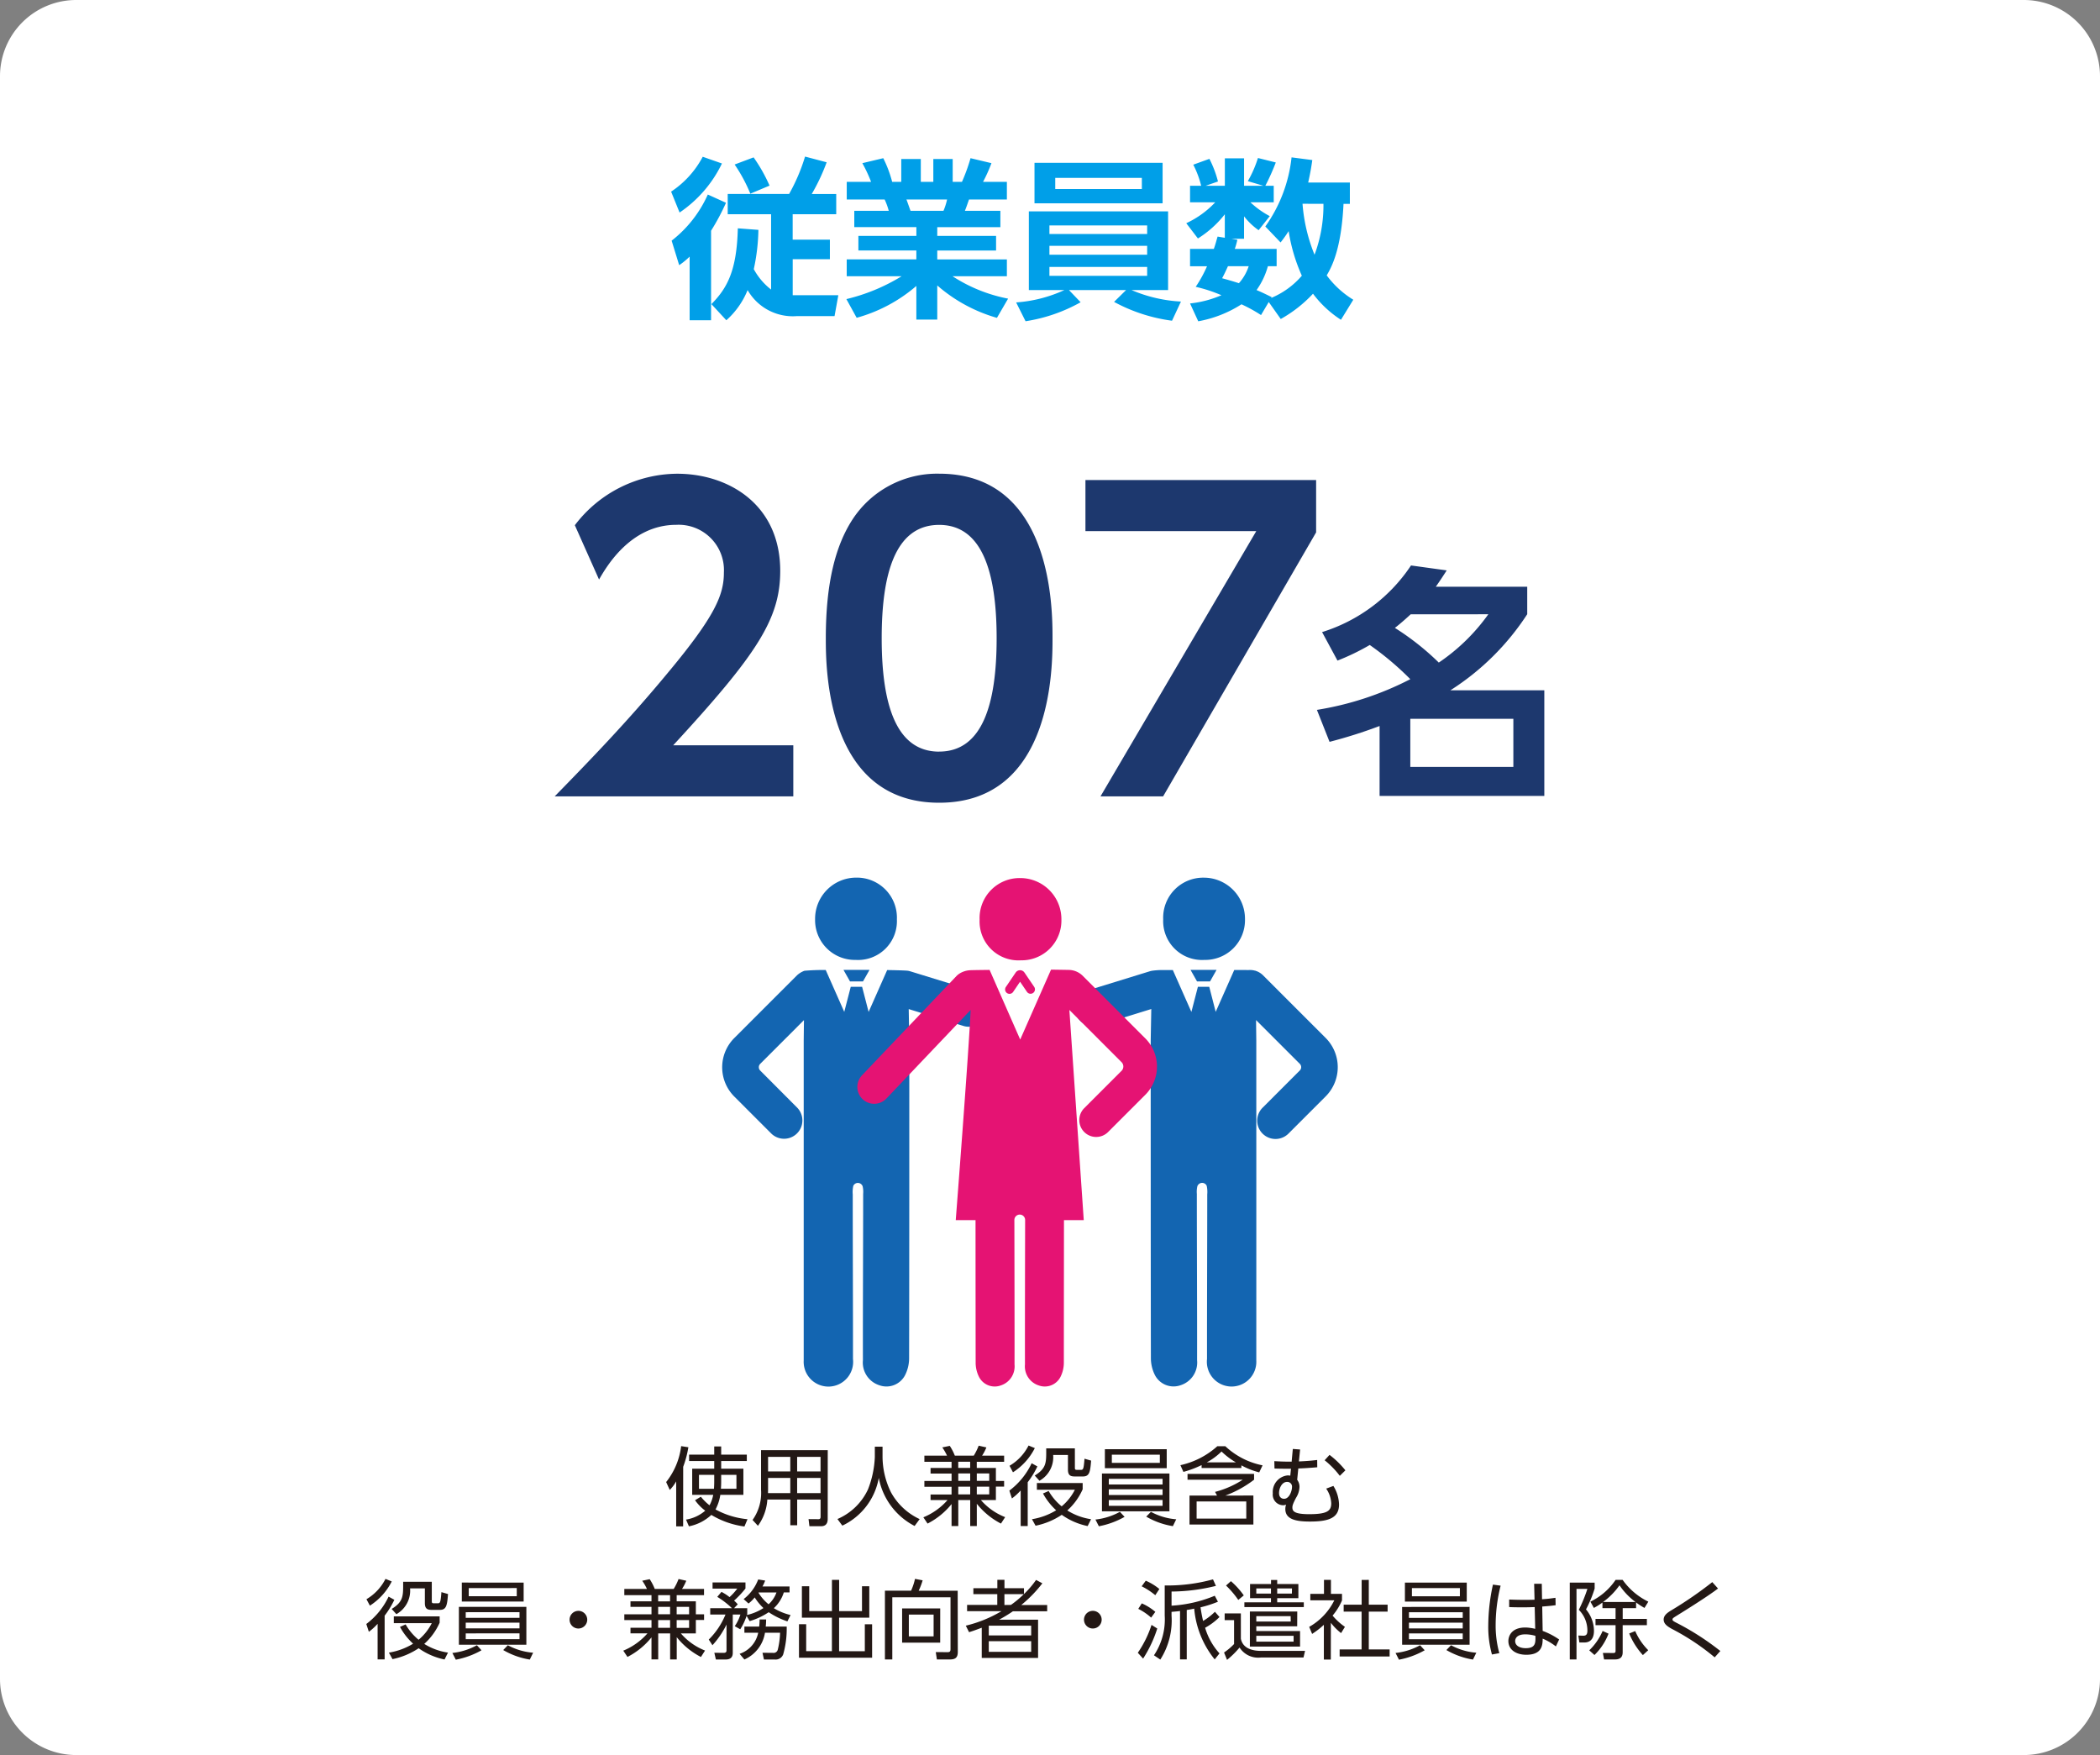 <svg xmlns="http://www.w3.org/2000/svg" width="156.206" height="130.529" viewBox="0 0 156.206 130.529">
  <rect x="0" y="0" width="156.206" height="130.529" fill="#808080" stroke="none"/>
  <g id="グループ_642" data-name="グループ 642" transform="translate(-247.105 -841.808)">
    <path id="パス_7062" data-name="パス 7062" d="M5.669,0H150.537a5.669,5.669,0,0,1,5.669,5.669V124.86a5.669,5.669,0,0,1-5.669,5.669H5.669A5.669,5.669,0,0,1,0,124.86V5.669A5.669,5.669,0,0,1,5.669,0Z" transform="translate(247.105 841.808)" fill="#fff"/>
    <path id="パス_7063" data-name="パス 7063" d="M-20.448-5.664c-.077,3.176-.8,4.452-1.964,5.638l1.11,1.2a6.02,6.02,0,0,0,1.582-2.245A3.873,3.873,0,0,0-16.085.867h2.832l.281-1.556h-3.393V-3.368H-13.6V-4.822h-2.768V-6.71h3.24V-8.215H-14.95a14.727,14.727,0,0,0,1.11-2.36L-15.447-11a13.767,13.767,0,0,1-1.186,2.781H-21.2V-6.71h3.227v5.6a4.846,4.846,0,0,1-1.288-1.518,14.723,14.723,0,0,0,.344-2.921ZM-22.68-8.177a8.961,8.961,0,0,1-2.691,3.431l.561,1.824a5.566,5.566,0,0,0,.778-.638V1.174h1.594V-5.485a16.563,16.563,0,0,0,1.11-2.079Zm-2.1,1.339a9.228,9.228,0,0,0,3.151-3.648l-1.429-.5A7.047,7.047,0,0,1-25.41-8.393Zm4.095-3.572A11.685,11.685,0,0,1-19.517-8.24l1.429-.6a11.883,11.883,0,0,0-1.186-2.1ZM-.344-.434A11.583,11.583,0,0,1-4.477-2.1H-.434v-1.25H-5.613v-.663h4.375V-5.1H-5.613v-.651H-.918V-6.965h-2.64c.1-.242.14-.37.306-.842H-.434V-9.12H-2.207a11.526,11.526,0,0,0,.625-1.39l-1.556-.37a13.4,13.4,0,0,1-.638,1.76h-.689v-1.7H-5.906v1.7h-.931v-1.7H-8.291v1.7h-.676a8.878,8.878,0,0,0-.663-1.76l-1.556.37a10.669,10.669,0,0,1,.651,1.39h-1.811v1.314h2.819a4.82,4.82,0,0,1,.306.842h-2.564v1.212h4.618V-5.1H-11.48v1.084h4.311v.663h-5.179V-2.1h4.082A14.04,14.04,0,0,1-12.373-.4l.765,1.39A11.446,11.446,0,0,0-7.169-1.378v2.5h1.556V-1.416A11.572,11.572,0,0,0-1.174.995ZM-7.6-6.965c-.051-.128-.255-.727-.306-.842h3.023a4.694,4.694,0,0,1-.268.842ZM12.514-.217A10.774,10.774,0,0,1,8.84-1.071h2.717V-6.926H1.2v5.855H3.84A10.267,10.267,0,0,1,.255-.153l.7,1.4A12.106,12.106,0,0,0,5.051-.166l-.867-.906H8.432l-.893.88a12.4,12.4,0,0,0,4.311,1.4ZM10-4.363V-3.7H2.73v-.663ZM10-5.88v.638H2.73V-5.88Zm0,3.087v.663H2.73v-.663ZM1.62-10.536v3.01h9.529v-3.01ZM9.605-9.414v.829H3.163v-.829Zm12.373.344c.191-.855.242-1.237.306-1.671l-1.543-.2A10.874,10.874,0,0,1,18.789-5.8l1.135,1.186a9.54,9.54,0,0,0,.6-.842,12.956,12.956,0,0,0,.982,3.317A6.074,6.074,0,0,1,19.223-.485l.038-.064c-.408-.2-.727-.357-1.123-.523a5.616,5.616,0,0,0,.842-1.773h.651V-4.133H16.519a6.306,6.306,0,0,0,.191-.676l-.434-.077h.931V-6.557a4.976,4.976,0,0,0,1.084,1.033l.829-1.046A6.584,6.584,0,0,1,17.68-7.6h1.735V-8.827h-.625a16.068,16.068,0,0,0,.778-1.735l-1.327-.332a8.505,8.505,0,0,1-.753,1.722l1.161.344H17.208v-2.041H15.779v2.041H14.35l.918-.319a7.959,7.959,0,0,0-.638-1.684l-1.2.434a6.986,6.986,0,0,1,.587,1.569H13.19V-7.6h1.875a7,7,0,0,1-2.156,1.556l.867,1.135a7.732,7.732,0,0,0,2-1.8v1.748l-.536-.089c-.077.242-.14.523-.281.918H13.19v1.288h1.263a9.321,9.321,0,0,1-.842,1.531,10.84,10.84,0,0,1,1.913.625,8.007,8.007,0,0,1-2.334.612L13.8,1.25A8.834,8.834,0,0,0,17.016-.013a11.165,11.165,0,0,1,1.454.8l.574-.969.893,1.263A9.848,9.848,0,0,0,22.336-.8a8.031,8.031,0,0,0,2.079,1.939l.918-1.492a6.964,6.964,0,0,1-1.977-1.811c.332-.574,1.084-1.862,1.25-5.319h.472V-9.069Zm1.135,1.582A10.451,10.451,0,0,1,22.45-3.7a12.492,12.492,0,0,1-.893-3.789ZM17.552-2.845a3.523,3.523,0,0,1-.727,1.263c-.51-.166-.842-.255-1.25-.37.14-.255.268-.523.434-.893Z" transform="translate(322.435 864.453)" fill="#009fe8"/>
    <path id="パス_7064" data-name="パス 7064" d="M-7.37-8.807a17.2,17.2,0,0,0,2.4-1.161A21.866,21.866,0,0,1-1.953-7.425,23.064,23.064,0,0,1-8.9-5.141l.94,2.377A36.126,36.126,0,0,0-4.238-3.943v5.2H8.015V-6.6H1.032a18.942,18.942,0,0,0,5.712-5.657V-14.3h-6.8c.332-.479.479-.7.811-1.216L-1.9-15.883a12.357,12.357,0,0,1-6.615,4.956ZM3.851-12.253A14.469,14.469,0,0,1,.166-8.66,19.5,19.5,0,0,0-3.1-11.239c.479-.369.958-.811,1.179-1.013ZM5.712-.9H-1.953V-4.477H5.712Z" transform="translate(353.962 899.746)" fill="#1d386e"/>
    <path id="パス_7065" data-name="パス 7065" d="M-19.784-3.8c6.251-6.781,7.961-9.405,7.961-12.973,0-4.953-3.862-7.224-7.666-7.224A9.623,9.623,0,0,0-27.1-20.167l1.8,4.039c.56-.973,2.359-4.069,5.749-4.069a3.37,3.37,0,0,1,3.538,3.538c0,1.651-.619,3.214-4.187,7.489-2.978,3.6-5.808,6.516-8.4,9.17H-10.85V-3.8ZM0,.472c8.432,0,8.432-10.054,8.432-12.236C8.432-13.917,8.432-24,0-24a7.514,7.514,0,0,0-6.457,3.42c-1.238,1.916-1.975,4.658-1.975,8.816C-8.432-9.612-8.432.472,0,.472Zm0-3.8c-3.125,0-4.275-3.332-4.275-8.432,0-4.658.943-8.432,4.275-8.432,3.125,0,4.275,3.361,4.275,8.432C4.275-6.929,3.243-3.332,0-3.332Zm10.88-20.2v3.8H23.587L12,0h4.658L28.039-19.636v-3.892Z" transform="translate(316.964 901.038)" fill="#1d386e"/>
    <path id="パス_7068" data-name="パス 7068" d="M-24.459-4.3h1.907v-.478h-1.907v-.606h-.517v.606h-1.869V-4.3h1.869v.568h-1.639v1.945h1.563a2.57,2.57,0,0,1-.274.778,3.765,3.765,0,0,1-.644-.638l-.434.261a3.489,3.489,0,0,0,.759.778,2.889,2.889,0,0,1-1.429.663l.217.5a3.41,3.41,0,0,0,1.665-.848,6.41,6.41,0,0,0,2.462.861L-22.5.026A6.132,6.132,0,0,1-24.88-.7a3.339,3.339,0,0,0,.357-1.084h1.716V-3.731h-1.652Zm0,1.027h1.135v1.033h-1.154c.006-.121.019-.274.019-.536Zm-.517.5c0,.261-.013.415-.019.536h-1.116V-3.272h1.135Zm-2.309-1.1A7.478,7.478,0,0,0-26.9-5.326l-.536-.083a5.327,5.327,0,0,1-1.116,2.672l.268.587a3,3,0,0,0,.478-.638V.561h.517Zm10.753-1.237h-4.962v2.947A3.46,3.46,0,0,1-22.125.083l.4.434a3.707,3.707,0,0,0,.7-1.952h1.709V.478h.51V-1.435h1.741V-.147c0,.1-.038.172-.147.172L-17.96.019l.064.529h.861c.223,0,.5-.077.5-.542Zm-2.787,1.582h-1.652V-4.611h1.652Zm2.251,0h-1.741V-4.611h1.741Zm-2.251,1.614h-1.658c.006-.23.006-.255.006-.332v-.8h1.652Zm2.251,0h-1.741V-3.042h1.741ZM-13.03-5.37V-4.6a7.373,7.373,0,0,1-.51,2.411A4.427,4.427,0,0,1-15.811.013l.364.491a4.855,4.855,0,0,0,2.711-3.553A5.083,5.083,0,0,0-10.071.529l.376-.51a4.677,4.677,0,0,1-2.137-2A6.048,6.048,0,0,1-12.456-4.6V-5.37ZM-3.336-.128A4.6,4.6,0,0,1-5.141-1.4h1.116v-1h.612v-.421h-.612v-.963H-5.447v-.459h2.035v-.459H-5.051a3.369,3.369,0,0,0,.319-.612l-.574-.128a4.19,4.19,0,0,1-.364.74H-7.08a3.76,3.76,0,0,0-.376-.727l-.555.115a4,4,0,0,1,.351.612H-9.344v.459h2.022v.459H-8.884v.415h1.563v.549H-9.344v.434h2.022v.574H-8.884V-1.4h1.263A4.818,4.818,0,0,1-9.42-.115l.313.466A5.51,5.51,0,0,0-7.322-1.1V.536h.5V-1.4h.887V.536h.491V-1.123A5.532,5.532,0,0,0-3.648.351Zm-2.6-2.7h-.887v-.549h.887Zm0,1.008h-.887v-.574h.887Zm1.416-1.008h-.925v-.549h.925Zm0,1.008h-.925v-.574h.925ZM-5.938-3.789h-.887v-.459h.887ZM3.055.026A4.586,4.586,0,0,1,1.288-.625,4.619,4.619,0,0,0,2.43-2.2v-.466H-.976v.5H1.85A3.847,3.847,0,0,1,.867-.931,4.1,4.1,0,0,1-.1-2.073l-.421.185A4.79,4.79,0,0,0,.459-.638a4.952,4.952,0,0,1-1.8.663l.268.485A5.453,5.453,0,0,0,.874-.3,5.09,5.09,0,0,0,2.8.536ZM1.85-5.243H-.281v.21c0,.848,0,1.288-.855,1.811l.351.389a2.006,2.006,0,0,0,1.02-1.92h1.1v1.1c0,.466.249.5.536.5h.574c.478,0,.549-.306.612-1.18l-.491-.14c-.064.829-.1.829-.306.829h-.23c-.14,0-.179-.013-.179-.159ZM-2.832-1.518a4.408,4.408,0,0,0,.651-.593V.536h.523V-2.723A6.462,6.462,0,0,0-.938-3.9l-.427-.236A5.451,5.451,0,0,1-3.023-2.1Zm.077-1.945a4.6,4.6,0,0,0,1.626-1.8l-.466-.191A3.673,3.673,0,0,1-3.01-3.948Zm6.62.089V-.561H8.884V-3.374ZM8.374-2.2v.427h-4V-2.2Zm0-.778v.421h-4v-.421Zm0,1.575v.434h-4V-1.4ZM4.082-5.179v1.41h4.6v-1.41Zm4.088.408v.606H4.6v-.606ZM5.2-.523A4.864,4.864,0,0,1,3.38.051l.255.5a6.19,6.19,0,0,0,1.913-.7Zm1.958.357A5.72,5.72,0,0,0,9.14.542l.249-.51A4.7,4.7,0,0,1,7.507-.523ZM14.236-3.98a5.69,5.69,0,0,0,1.327.523l.249-.523A5.653,5.653,0,0,1,13.043-5.4h-.6A6.025,6.025,0,0,1,9.7-3.993l.223.5A7.429,7.429,0,0,0,11.276-4v.217h2.959ZM11.659-4.2a4.8,4.8,0,0,0,1.1-.81,5.524,5.524,0,0,0,1.071.81Zm1.384,2.468a8.19,8.19,0,0,0,2.137-1.18v-.434H10.23v.434h4.107a6.9,6.9,0,0,1-2.06.906l.147.274H10.377V.421h4.752V-1.735ZM14.6-.019H10.906V-1.295H14.6Zm3.374-4.235c-.466,0-.727-.006-1.288-.038l.013.549c.574.019,1.033.019,1.225.013l-.051.517a1.22,1.22,0,0,0-.2-.019,1.234,1.234,0,0,0-1.1,1.333.788.788,0,0,0,.753.887.64.64,0,0,0,.236-.045.941.941,0,0,0-.057.332c0,.791.861.925,1.83.925C20.716.2,21.5-.057,21.5-1.071a2.757,2.757,0,0,0-.421-1.378l-.536.2a2.079,2.079,0,0,1,.376,1.091c0,.555-.281.81-1.633.81-1.084,0-1.256-.21-1.256-.491,0-.134.026-.255.268-.721a1.624,1.624,0,0,0,.261-.81.876.876,0,0,0-.172-.536l.083-.842c.313-.006.906-.045,1.41-.089l-.006-.542c-.261.032-.657.077-1.359.108l.089-.887L18.062-5.2ZM18-2.347c0,.23-.179.855-.593.855-.121,0-.37-.064-.37-.427s.217-.829.593-.829A.351.351,0,0,1,18-2.347ZM21.972-3.61a6.64,6.64,0,0,0-1.18-1.148l-.364.4A6.465,6.465,0,0,1,21.557-3.2ZM-44.78,9.947A4.586,4.586,0,0,1-46.546,9.3,4.619,4.619,0,0,0-45.4,7.721V7.255H-48.81v.5h2.825a3.847,3.847,0,0,1-.982,1.237,4.1,4.1,0,0,1-.963-1.142l-.421.185a4.79,4.79,0,0,0,.976,1.25,4.952,4.952,0,0,1-1.8.663l.268.485a5.453,5.453,0,0,0,1.945-.81,5.09,5.09,0,0,0,1.926.836Zm-1.205-5.268h-2.13v.21c0,.848,0,1.288-.855,1.811l.351.389A2.006,2.006,0,0,0-47.6,5.17h1.1v1.1c0,.466.249.5.536.5h.574c.478,0,.549-.306.612-1.18l-.491-.14c-.064.829-.1.829-.306.829h-.23c-.14,0-.179-.013-.179-.159ZM-50.666,8.4a4.408,4.408,0,0,0,.651-.593v2.647h.523V7.2a6.462,6.462,0,0,0,.721-1.18l-.427-.236a5.451,5.451,0,0,1-1.658,2.035Zm.077-1.945a4.6,4.6,0,0,0,1.626-1.8l-.466-.191a3.673,3.673,0,0,1-1.416,1.512Zm6.62.089V9.36h5.019V6.547Zm4.509,1.174v.427h-4V7.721Zm0-.778v.421h-4V6.943Zm0,1.575v.434h-4V8.518Zm-4.292-3.776v1.41h4.6V4.742Zm4.088.408v.606h-3.572V5.151ZM-42.63,9.4a4.864,4.864,0,0,1-1.824.574l.255.5a6.19,6.19,0,0,0,1.913-.7Zm1.958.357a5.72,5.72,0,0,0,1.977.708l.249-.51A4.7,4.7,0,0,1-40.328,9.4Zm5.593-2.915a.656.656,0,0,0-.657.657.656.656,0,0,0,.657.657.66.66,0,0,0,.657-.657A.66.66,0,0,0-35.079,6.841Zm9.42,2.953a4.6,4.6,0,0,1-1.8-1.276h1.116v-1h.612V7.1h-.612V6.133H-27.77V5.674h2.035V5.214h-1.639a3.369,3.369,0,0,0,.319-.612l-.574-.128a4.19,4.19,0,0,1-.364.74H-29.4a3.76,3.76,0,0,0-.376-.727l-.555.115a4,4,0,0,1,.351.612h-1.684v.459h2.022v.459h-1.563v.415h1.563V7.1h-2.022V7.53h2.022V8.1h-1.563v.415h1.263a4.818,4.818,0,0,1-1.8,1.288l.313.466a5.51,5.51,0,0,0,1.786-1.454v1.639h.5V8.518h.887v1.939h.491V8.8a5.532,5.532,0,0,0,1.8,1.473Zm-2.6-2.7h-.887V6.547h.887Zm0,1.008h-.887V7.53h.887ZM-26.845,7.1h-.925V6.547h.925Zm0,1.008h-.925V7.53h.925Zm-1.416-1.971h-.887V5.674h.887Zm5.836.159a2.593,2.593,0,0,0,.459-.453,4,4,0,0,0,.651.791,3.778,3.778,0,0,1-1.231.517.635.635,0,0,0,.026-.07V6.643H-23.5l.274-.287a2.154,2.154,0,0,0-.274-.274,7.307,7.307,0,0,0,.848-.9V4.73H-25.1v.459h1.837a4.3,4.3,0,0,1-.574.631,3.5,3.5,0,0,0-.6-.389l-.313.37a6.231,6.231,0,0,1,1.091.842h-1.614v.472h1.135a5.6,5.6,0,0,1-1.244,1.862l.274.421a6.521,6.521,0,0,0,1.046-1.537V9.787c0,.166-.128.179-.217.179l-.689-.006.115.5h.727c.338,0,.529-.147.529-.491V7.115h.568a3.14,3.14,0,0,1-.421.867l.408.23a4.228,4.228,0,0,0,.472-.995l.23.389a5.21,5.21,0,0,0,1.416-.663,5.769,5.769,0,0,0,1.39.682l.236-.472a4.25,4.25,0,0,1-1.244-.51A2.667,2.667,0,0,0-19.8,5.469h.427v-.44h-2.015a2.674,2.674,0,0,0,.2-.44l-.517-.083a3.324,3.324,0,0,1-1.084,1.461Zm2.079-.823a2.146,2.146,0,0,1-.587.88,3.322,3.322,0,0,1-.753-.861l.013-.019Zm-.8,2.538c.019-.166.026-.287.032-.529H-21.6a5.116,5.116,0,0,1-.032.529h-1.1v.459h1.027a2.091,2.091,0,0,1-1.384,1.569l.357.421a2.624,2.624,0,0,0,1.531-1.99h1.123A5.827,5.827,0,0,1-20.25,9.73a.319.319,0,0,1-.364.236l-.772-.006.108.5h.8a.6.6,0,0,0,.631-.376,6.981,6.981,0,0,0,.261-2.073Zm2.691-3V7.351h2.232V9.838h-1.913v-2h-.536v2.487h5.44V7.842h-.542v2h-1.913V7.351h2.245V5.01h-.542V6.86h-1.7V4.538h-.536V6.86h-1.69V5.01Zm11.589.332h-2.9a5.39,5.39,0,0,0,.293-.772l-.568-.108a4.421,4.421,0,0,1-.293.88h-1.945v5.115h.549V5.833H-7.4V9.679c0,.159-.032.236-.217.236l-.88-.006.083.549h.944c.4,0,.612-.108.612-.561Zm-1.3,1.32H-11V9.207h2.832Zm-.491,2.079H-10.5V7.121h1.843Zm7.622-4.2a7.187,7.187,0,0,1-.9,1.052V5.157H-3.387V4.532h-.529v.625H-5.7V5.6h1.779v.8H-6.167v.466H-3.61A9.538,9.538,0,0,1-6.263,7.944l.242.485c.319-.1.5-.166.944-.332v2.245h4.19V7.5h-2.9a11.438,11.438,0,0,0,1.027-.625H-.21V6.407H-2.137A9.65,9.65,0,0,0-.568,4.793ZM-1.4,8.671H-4.554V7.944H-1.4Zm0,1.218H-4.554V9.1H-1.4Zm-1.99-3.482V5.6h1.441a7.323,7.323,0,0,1-.957.8Zm6.576.434a.657.657,0,1,0,.657.657A.656.656,0,0,0,3.189,6.841Zm9.082.07a4.569,4.569,0,0,1-.88.682c-.032-.147-.115-.478-.191-1.014a8.617,8.617,0,0,0,1.295-.415l-.236-.446a9.9,9.9,0,0,1-3.214.74V5.406a14.03,14.03,0,0,0,3.3-.421L12.124,4.5a12.761,12.761,0,0,1-3.591.453V7.2a4.773,4.773,0,0,1-.8,2.947l.472.319a5.408,5.408,0,0,0,.836-3.272V6.917c.383-.032.536-.051.631-.064v3.6h.5V6.777c.172-.026.376-.057.555-.1a6.954,6.954,0,0,0,1.524,3.776l.357-.446A4.888,4.888,0,0,1,11.538,8.1a4.617,4.617,0,0,0,1.071-.8Zm-4.433.006a3.943,3.943,0,0,0-1.008-.631l-.261.408a4.282,4.282,0,0,1,.957.651Zm.3-1.7A4.168,4.168,0,0,0,7.124,4.6l-.306.415a5.307,5.307,0,0,1,1.014.663ZM6.926,10.393A9.255,9.255,0,0,0,7.979,8.155l-.427-.268A7.952,7.952,0,0,1,6.531,9.96ZM18.879,6.209H16.9V5.9h1.575V4.844H16.9v-.3h-.459v.3H14.88V5.9h1.556v.306H14.459v.357h4.42Zm-2.443-.651H15.345V5.176h1.091Zm1.556,0H16.9V5.176h1.1Zm.4,1.333H14.867V9.5H18.6V8.346H15.345V7.989h3.042Zm-.485.746H15.345v-.4H17.9ZM18.12,9.13H15.345V8.7H18.12ZM14.414,5.693a5.8,5.8,0,0,0-.957-1.059l-.364.325a6.875,6.875,0,0,1,.912,1.071ZM12.992,7.032v.5h.7V9.309a4.535,4.535,0,0,1-.746.631l.223.549A6.723,6.723,0,0,0,14.1,9.57a1.645,1.645,0,0,0,1.6.74h3.157l.115-.491H15.683c-.434,0-1.333-.089-1.486-.912V7.032Zm7.9.7a4.308,4.308,0,0,0,.759.765l.287-.466a4.6,4.6,0,0,1-.918-.836,4.466,4.466,0,0,0,.7-1.129V5.578h-.823V4.538h-.517v1.04H19.363v.478h1.786a4.616,4.616,0,0,1-1.869,1.977l.217.523a5.938,5.938,0,0,0,.874-.676v2.583h.517Zm2.29-3.189V6.381H21.844V6.9h1.333V9.711H21.545v.523h3.718V9.711h-1.55V6.9h1.4V6.381h-1.4V4.538Zm3.01,2.009V9.36h5.019V6.547ZM30.7,7.721v.427h-4V7.721Zm0-.778v.421h-4V6.943Zm0,1.575v.434h-4V8.518ZM26.4,4.742v1.41h4.6V4.742Zm4.088.408v.606H26.921V5.151ZM27.527,9.4a4.864,4.864,0,0,1-1.824.574l.255.5a6.19,6.19,0,0,0,1.913-.7Zm1.958.357a5.72,5.72,0,0,0,1.977.708l.249-.51A4.7,4.7,0,0,1,29.83,9.4Zm6.557-3.744c-.089.006-.536.013-.638.013-.491,0-.969-.013-1.25-.026V6.56c.249.013.5.019,1,.019s.708-.013.9-.019l.038,1.62a3.408,3.408,0,0,0-.733-.1c-1.027,0-1.263.631-1.263,1.008,0,.651.58,1.02,1.333,1.02,1.2,0,1.212-.759,1.218-1.2a4.264,4.264,0,0,1,.982.58l.242-.517a5.441,5.441,0,0,0-1.225-.638l-.032-1.811c.529-.045.587-.045.995-.1L37.6,5.871c-.459.064-.549.077-1,.108l-.019-1.148h-.568ZM36.106,8.7c.019.536.006.918-.721.918-.466,0-.784-.2-.784-.529,0-.2.14-.5.753-.5A2.724,2.724,0,0,1,36.106,8.7ZM32.948,4.889A14.509,14.509,0,0,0,32.6,7.9a7.624,7.624,0,0,0,.274,2.188l.549-.1a7.64,7.64,0,0,1-.274-2.111,12.117,12.117,0,0,1,.37-2.908Zm7.507,1.735a5.2,5.2,0,0,0,.638-.4v.415h.976v.8H40.577v.466h1.492v1.9c0,.128-.026.172-.185.172l-.759-.006.089.485h.81c.529,0,.574-.332.574-.542V7.906h1.8V7.44H42.6v-.8h.995V6.216a4.863,4.863,0,0,0,.625.408l.287-.466a5.036,5.036,0,0,1-1.913-1.62h-.523a4.748,4.748,0,0,1-1.875,1.62Zm.682-.44A5.287,5.287,0,0,0,42.362,4.94a5.045,5.045,0,0,0,1.193,1.244ZM38.663,4.742v5.715h.5V5.208h.81a10.748,10.748,0,0,1-.638,1.556,2.181,2.181,0,0,1,.638,1.55c0,.249-.07.383-.313.376L39.3,8.678l.077.517h.364c.625,0,.721-.523.721-.861a2.507,2.507,0,0,0-.593-1.6,8.683,8.683,0,0,0,.644-1.55v-.44ZM40.5,10.125a4.393,4.393,0,0,0,1.046-1.588l-.44-.2a4.357,4.357,0,0,1-.995,1.441Zm2.583-1.6A5.445,5.445,0,0,0,44.1,10.132l.4-.364a4.553,4.553,0,0,1-.969-1.422Zm6.18-3.82A29.144,29.144,0,0,1,46.221,6.8c-.261.159-.574.357-.574.689s.293.517.619.7A17.432,17.432,0,0,1,49.442,10.3l.421-.472A19.693,19.693,0,0,0,46.54,7.7c-.179-.1-.236-.134-.236-.217s.051-.115.293-.268c2.079-1.282,2.9-1.881,3.093-2.035Z" transform="translate(325.208 954.771)" fill="#231815"/>
    <g id="グループ_167" data-name="グループ 167" transform="translate(-9.246 296)">
      <g id="グループ_164" data-name="グループ 164">
        <path id="パス_190" data-name="パス 190" d="M345.939,617.2a2.958,2.958,0,0,0,3.019-3.024,3.06,3.06,0,0,0-3.059-3.093,2.976,2.976,0,0,0-3.025,3.1A2.891,2.891,0,0,0,345.939,617.2Z" fill="#1365b1"/>
        <path id="パス_191" data-name="パス 191" d="M345.391,618.8h.968l.484-.857h-1.935Z" fill="#1365b1"/>
        <path id="パス_192" data-name="パス 192" d="M354.964,623.009l-4.662-4.662a1.347,1.347,0,0,0-.559-.337V618L349.7,618a1.358,1.358,0,0,0-.495-.044c-.071,0-.142-.005-.214-.005l-.833,0-1.379,3.113L346.3,619.2h-.845l-.484,1.869-1.38-3.115h-.817a5.25,5.25,0,0,0-.732.053v0a1.482,1.482,0,0,0-.166.039l-4.566,1.407a1.361,1.361,0,1,0,.8,2.6l3.878-1.2-.043,2.349c0,2.268,0,17.065.014,23.58a2.8,2.8,0,0,0,.314,1.324,1.56,1.56,0,0,0,1.9.724,1.771,1.771,0,0,0,1.222-1.862c.008-3.836-.019-8.531-.018-12.367a1.82,1.82,0,0,1,.041-.576.385.385,0,0,1,.038-.073.377.377,0,0,1,.633.006.427.427,0,0,1,.024.054,2.089,2.089,0,0,1,.038.626c0,3.784-.022,8.456-.017,12.24a1.84,1.84,0,1,0,3.665.11c.005-6.745,0-21.521,0-23.786l-.018-1.528,3.252,3.252a.351.351,0,0,1,0,.5l-2.767,2.768a1.361,1.361,0,1,0,1.925,1.925l2.768-2.768A3.077,3.077,0,0,0,354.964,623.009Z" fill="#1365b1"/>
      </g>
      <g id="グループ_165" data-name="グループ 165">
        <path id="パス_193" data-name="パス 193" d="M320,617.2a2.891,2.891,0,0,0,3.065-3.02,2.976,2.976,0,0,0-3.025-3.1,3.06,3.06,0,0,0-3.059,3.093A2.958,2.958,0,0,0,320,617.2Z" fill="#1365b1"/>
        <path id="パス_194" data-name="パス 194" d="M319.577,618.8h.967l.484-.857h-1.935Z" fill="#1365b1"/>
        <path id="パス_195" data-name="パス 195" d="M328.857,619.525l-4.8-1.478a1.431,1.431,0,0,0-.166-.039v0c-.235-.034-1.549-.054-1.549-.054l-1.38,3.115-.484-1.869h-.845l-.483,1.865-1.378-3.113a15.611,15.611,0,0,0-1.583.056,1.637,1.637,0,0,0-.559.343l-4.662,4.662a3.077,3.077,0,0,0,0,4.346l2.768,2.768a1.362,1.362,0,0,0,1.926-1.925L312.9,625.43a.351.351,0,0,1,0-.5l3.252-3.252-.018,1.528c0,2.265,0,17.041,0,23.786a1.84,1.84,0,1,0,3.665-.11c.005-3.784-.018-8.456-.017-12.24a2.089,2.089,0,0,1,.038-.626.328.328,0,0,1,.025-.054.376.376,0,0,1,.632-.006.389.389,0,0,1,.038.073,1.82,1.82,0,0,1,.041.576c0,3.836-.026,8.531-.018,12.367a1.771,1.771,0,0,0,1.222,1.862,1.56,1.56,0,0,0,1.9-.724,2.8,2.8,0,0,0,.314-1.324c.016-6.515.014-21.312.014-23.58l-.043-2.349,4.108,1.266a1.361,1.361,0,0,0,.8-2.6Z" fill="#1365b1"/>
      </g>
      <g id="グループ_166" data-name="グループ 166">
        <path id="パス_196" data-name="パス 196" d="M332.227,617.967h0a.394.394,0,0,0-.325.171l-.736,1.083a.327.327,0,0,0,.541.367l.52-.766.512.752a.326.326,0,1,0,.54-.367l-.726-1.068A.392.392,0,0,0,332.227,617.967Z" fill="#e51373"/>
        <path id="パス_197" data-name="パス 197" d="M332.284,617.23a2.958,2.958,0,0,0,3.019-3.024,3.061,3.061,0,0,0-3.06-3.093,2.976,2.976,0,0,0-3.025,3.1A2.892,2.892,0,0,0,332.284,617.23Z" fill="#e51373"/>
        <path id="パス_198" data-name="パス 198" d="M341.544,623.037l-4.662-4.661a1.51,1.51,0,0,0-.994-.431c-.36-.007-1.356-.022-1.356-.022l-2.294,5.2-2.277-5.18s-1.171.012-1.444.024a1.646,1.646,0,0,0-.8.252h0a1.277,1.277,0,0,0-.226.186l-7.041,7.4a1.253,1.253,0,0,0,1.816,1.726l6.284-6.609c-.125,2.958-1.107,15.633-1.107,15.633h1.472c0,3.054.005,8.749.009,10.572a2.36,2.36,0,0,0,.264,1.113,1.311,1.311,0,0,0,1.6.609,1.488,1.488,0,0,0,1.028-1.566c.006-2.437-.006-7.907-.012-10.742a.4.4,0,1,1,.8,0c-.006,2.835-.018,8.3-.012,10.742a1.487,1.487,0,0,0,1.028,1.566,1.311,1.311,0,0,0,1.6-.609,2.36,2.36,0,0,0,.264-1.113c0-1.823.007-7.518.009-10.572h1.472l-1.07-15.632,3.879,3.879a.459.459,0,0,1,0,.65L337,628.226A1.253,1.253,0,0,0,338.776,630l2.768-2.768A2.969,2.969,0,0,0,341.544,623.037Z" fill="#e51373"/>
      </g>
    </g>
  </g>
</svg>

